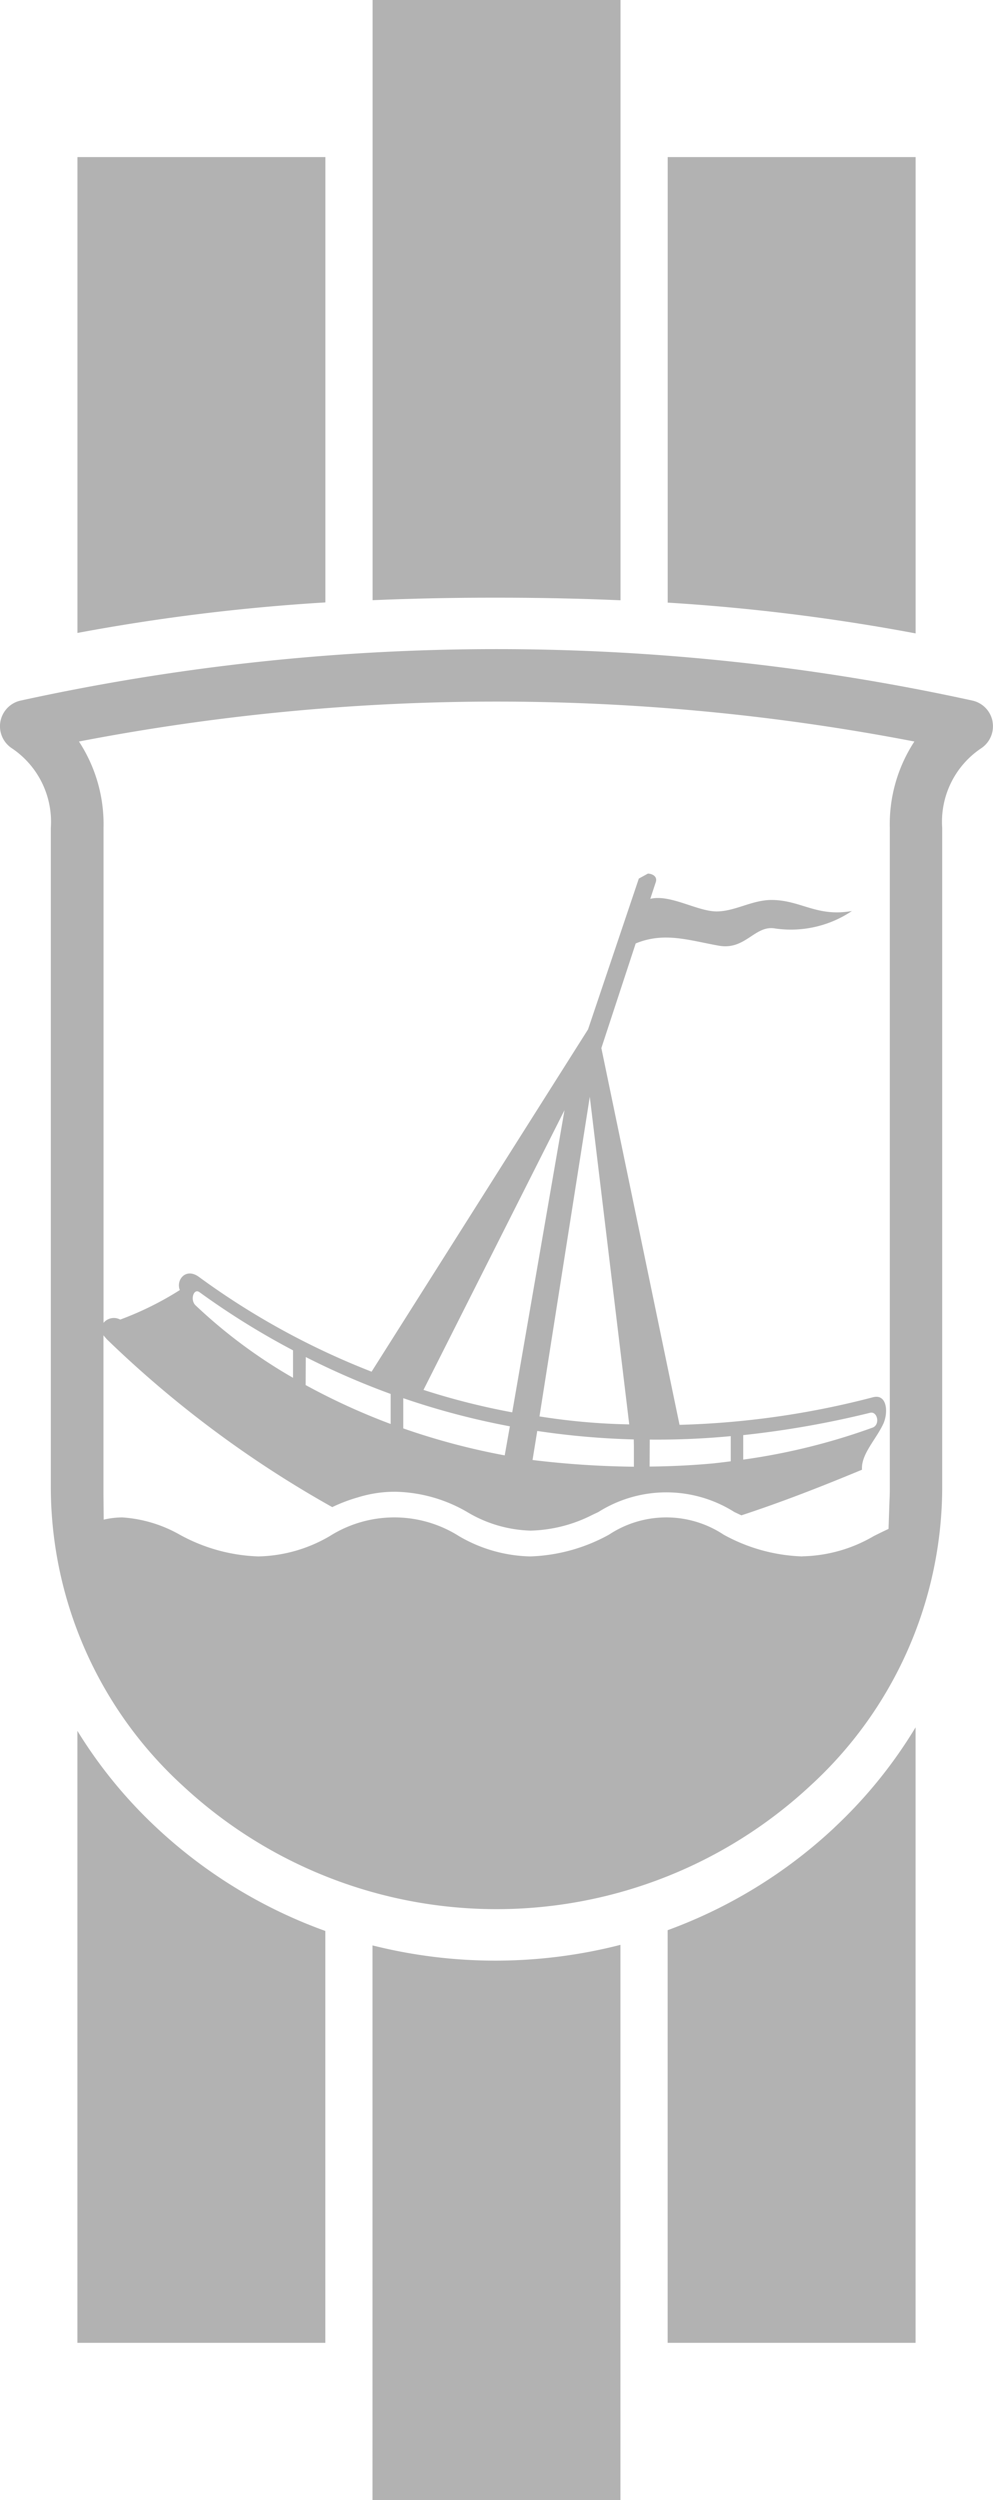 <svg xmlns="http://www.w3.org/2000/svg" width="44.455" height="111.904" viewBox="0 0 44.455 111.904"><defs><style>.a{fill:#b2b2b2;}</style></defs><g transform="translate(-932.772 -10070.291)"><path class="a" d="M840.559,2084.075v27.395h11.1v-18.436a21.945,21.945,0,0,1-7.565-4.631,20.881,20.881,0,0,1-3.536-4.328" transform="translate(95.678 8063.689)"/><path class="a" d="M851.672,684.9h-11.1v21.3a89.82,89.82,0,0,1,11.1-1.366Z" transform="translate(95.667 9392.422)"/><path class="a" d="M1102.985,2274.387v24.826h11.1v-24.851a22.528,22.528,0,0,1-11.1.025" transform="translate(-153.537 7882.982)"/><path class="a" d="M1114.1,572.023V545.155H1103V572.02c1.76-.075,3.58-.113,5.5-.113,1.956,0,3.809.04,5.6.117" transform="translate(-153.548 9525.136)"/><path class="a" d="M1372.906,2085.447a21.935,21.935,0,0,1-7.469,4.595v18.471h11.1v-27.551a20.968,20.968,0,0,1-3.634,4.485" transform="translate(-402.776 8066.646)"/><path class="a" d="M1376.561,684.9h-11.1v19.943a90,90,0,0,1,11.1,1.378Z" transform="translate(-402.798 9392.422)"/><path class="a" d="M816.17,1125.543a1.178,1.178,0,0,0-.892-.936,99.68,99.68,0,0,0-42.632,0,1.178,1.178,0,0,0-.388,2.128,3.963,3.963,0,0,1,1.751,3.572v29.583a18.14,18.14,0,0,0,5.921,13.3,20.621,20.621,0,0,0,28.066,0,18.145,18.145,0,0,0,5.919-13.3v-29.583a3.957,3.957,0,0,1,1.752-3.572,1.179,1.179,0,0,0,.5-1.192m-8.517,37.37a7.8,7.8,0,0,1-3.52-.974,4.65,4.65,0,0,0-5.133,0,7.809,7.809,0,0,1-3.522.974,6.57,6.57,0,0,1-3.194-.909,5.413,5.413,0,0,0-5.786,0,6.571,6.571,0,0,1-3.194.909,7.8,7.8,0,0,1-3.522-.974,6.012,6.012,0,0,0-2.565-.772,3.669,3.669,0,0,0-.838.1l-.01-1.132v-.067l0-.177v-6.874l.15.175a48.644,48.644,0,0,0,10.092,7.514,7.2,7.2,0,0,1,1.161-.44,5.547,5.547,0,0,1,1.666-.248,6.633,6.633,0,0,1,3.23.917,5.809,5.809,0,0,0,2.829.823,6.426,6.426,0,0,0,2.767-.709l.261-.123a5.7,5.7,0,0,1,6.088,0l.315.148c1.828-.6,3.615-1.3,5.4-2.043-.052-.68.619-1.341.949-2.045.232-.494.186-1.357-.45-1.2a38.109,38.109,0,0,1-8.668,1.237l-3.5-16.864,1.537-4.683c1.284-.532,2.4-.134,3.722.1,1.193.213,1.608-.932,2.517-.771a4.9,4.9,0,0,0,3.442-.782c-1.564.278-2.268-.475-3.565-.494-.878-.011-1.62.49-2.446.513-.874.027-2.1-.782-3.017-.563l.248-.753c.077-.234-.134-.369-.354-.377h0l-.407.223-2.273,6.749-9.691,15.323a33.942,33.942,0,0,1-7.714-4.231c-.6-.453-1.053.125-.87.577a14.164,14.164,0,0,1-2.669,1.322.6.6,0,0,0-.747.146v-22.156a6.762,6.762,0,0,0-1.1-3.865,98.706,98.706,0,0,1,37.4,0,6.756,6.756,0,0,0-1.1,3.865v29.583c0,.19-.006.378-.015.567l-.042,1.23c-.219.1-.432.206-.651.315a6.572,6.572,0,0,1-3.2.911m-27-11.826a34.388,34.388,0,0,0,4.191,2.606l0,1.23a22.963,22.963,0,0,1-4.364-3.244c-.256-.248-.079-.772.169-.592m4.76,4.164.006-1.257a34.675,34.675,0,0,0,3.8,1.651v1.345a29.36,29.36,0,0,1-3.8-1.739m10.463,1.4,2.252-14.307,1.766,14.664a28.856,28.856,0,0,1-4.018-.357m4.22,1.034.006.3v.917a41.112,41.112,0,0,1-4.537-.3l.211-1.3a35.226,35.226,0,0,0,4.32.379m-3.1-14.739-2.341,13.527a31.675,31.675,0,0,1-3.972-1.005Zm-2.446,14.153-.231,1.3a30.807,30.807,0,0,1-4.541-1.207v-1.353a33.95,33.95,0,0,0,4.771,1.259m6.263.594a34.951,34.951,0,0,0,3.626-.154l0,1.126c-.254.034-.509.063-.763.092-.79.073-1.754.133-2.869.144Zm4.185.9,0-1.1a42.5,42.5,0,0,0,5.682-1c.323-.081.465.531.108.665a28.431,28.431,0,0,1-5.794,1.432" transform="translate(161.038 8977.045)"/></g></svg>